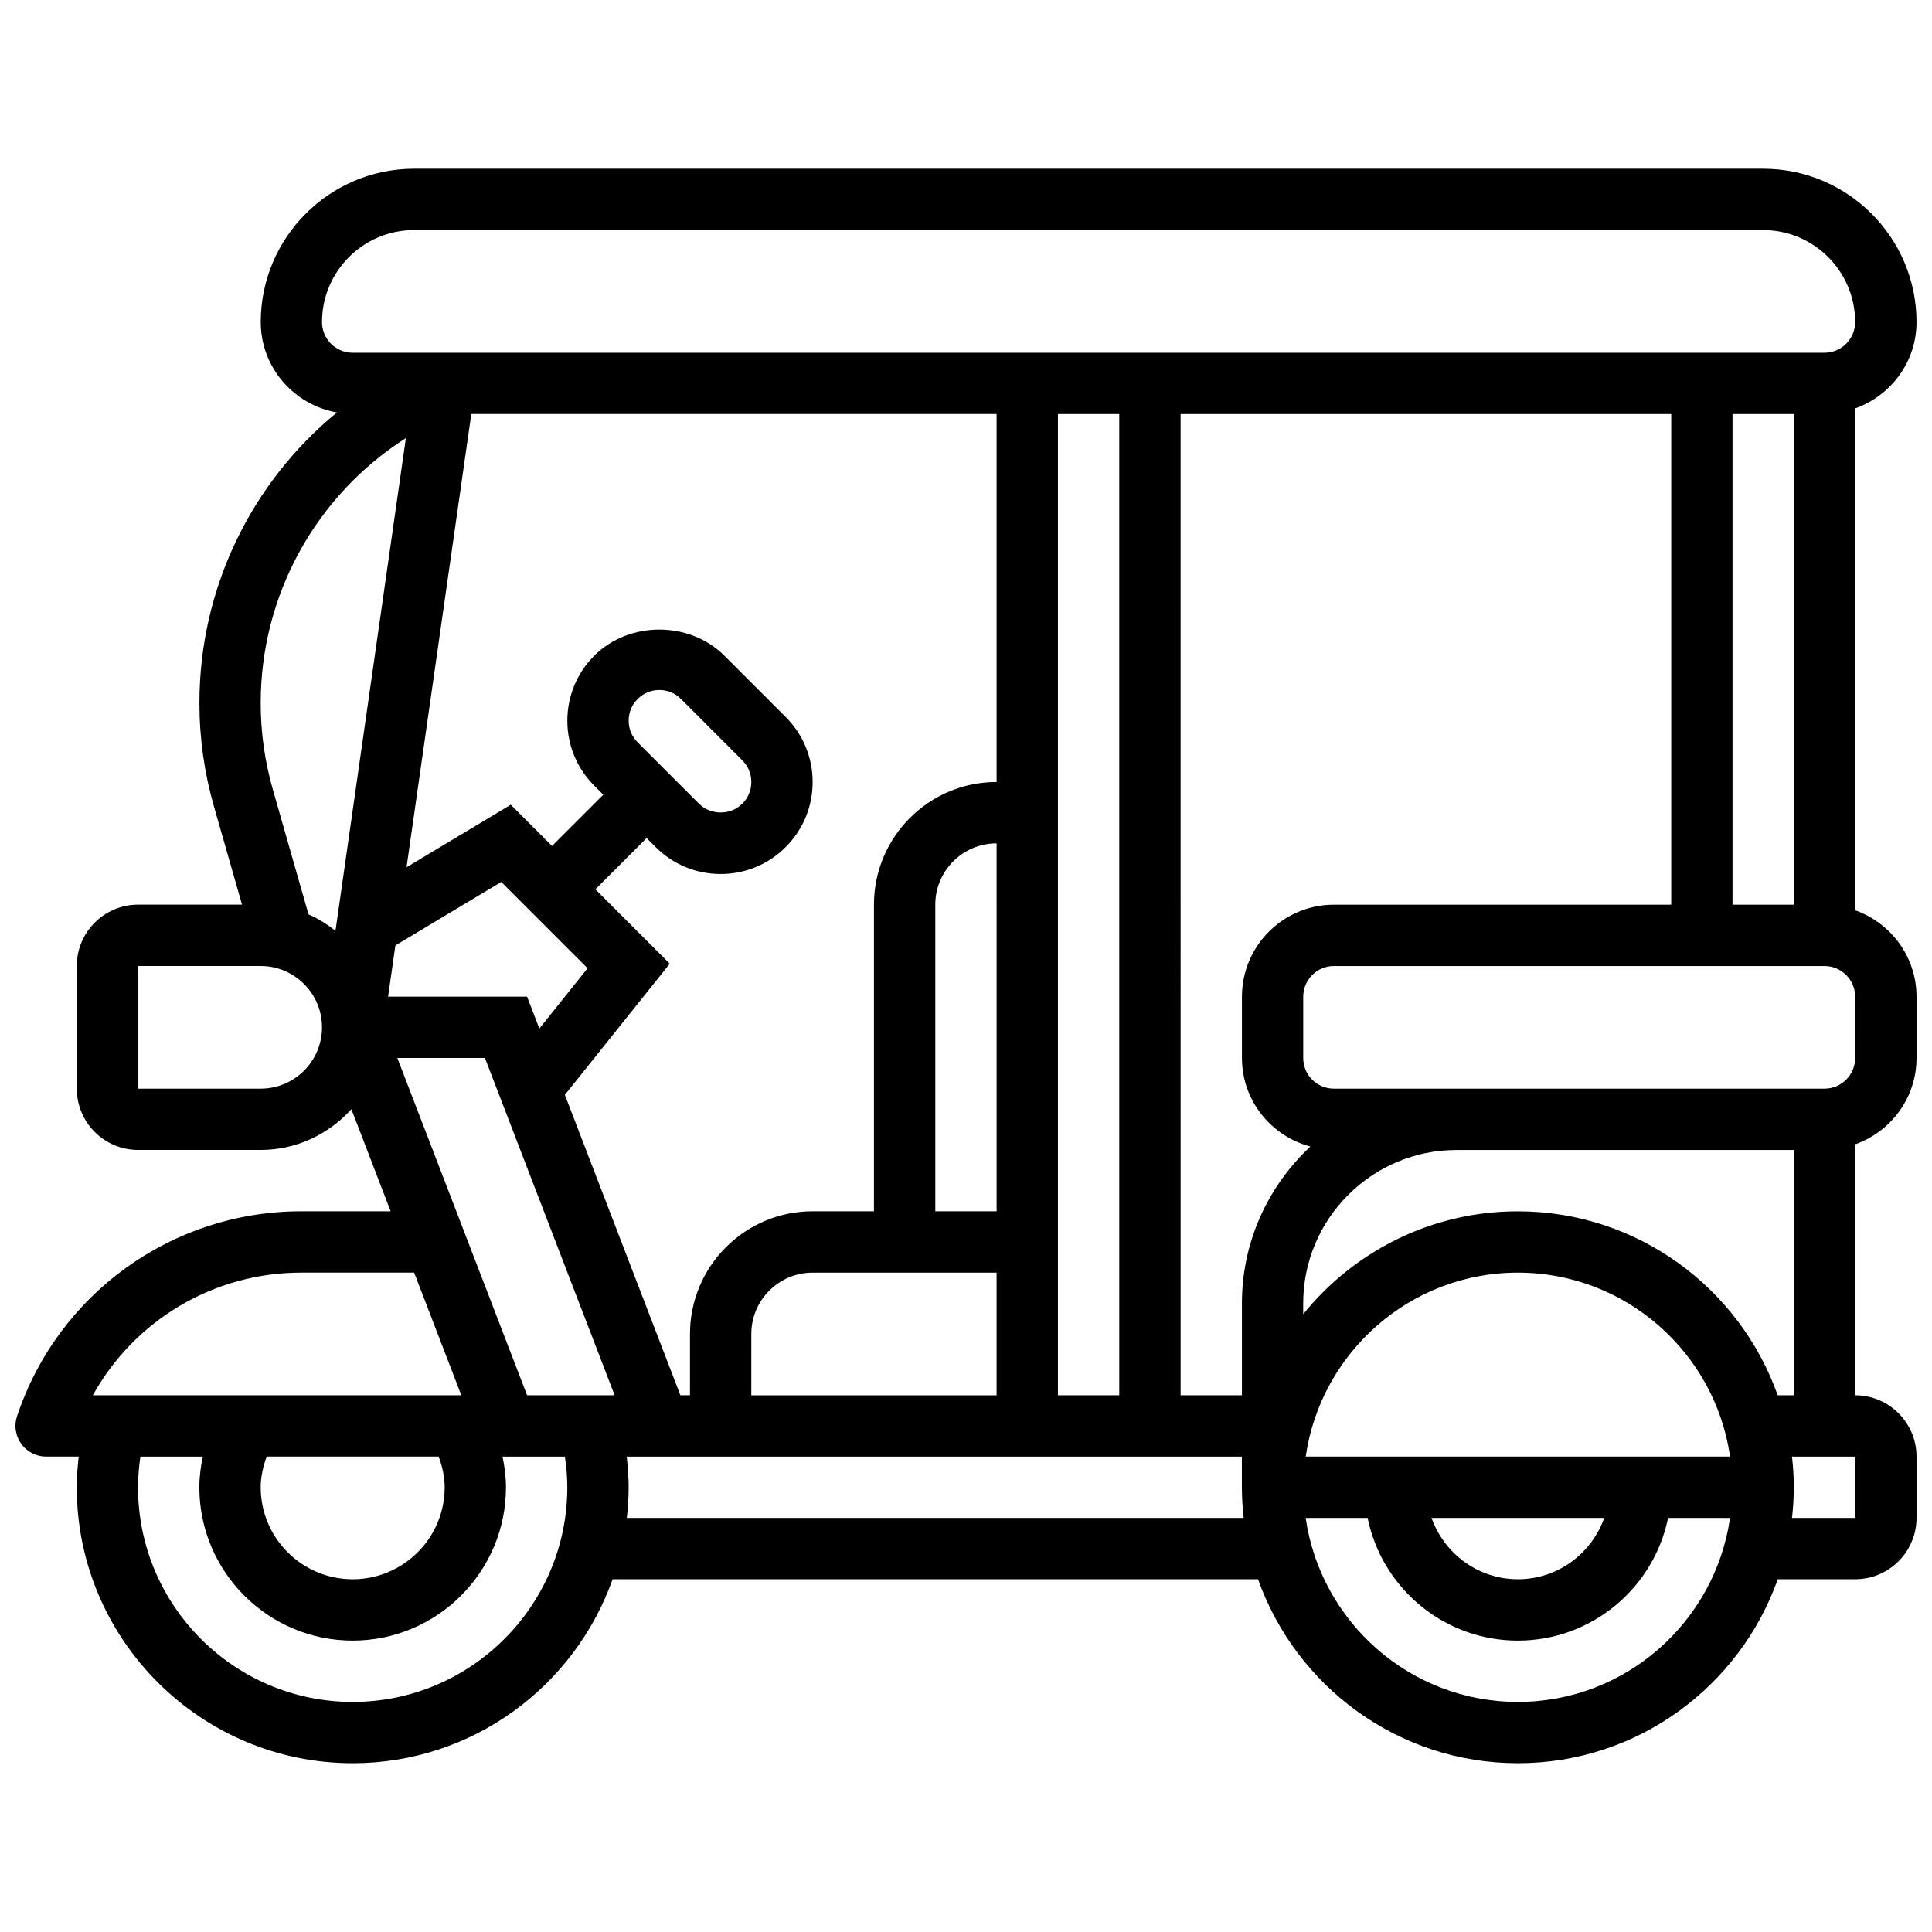 <?xml version="1.0" encoding="UTF-8"?>
<!-- Uploaded to: ICON Repo, www.svgrepo.com, Generator: ICON Repo Mixer Tools -->
<svg width="800px" height="800px" version="1.1" viewBox="144 144 512 512" xmlns="http://www.w3.org/2000/svg">
 <defs>
  <clipPath id="a">
   <path d="m148.09 188h503.81v424h-503.81z"/>
  </clipPath>
 </defs>
 <g clip-path="url(#a)">
  <path d="m635.65 385.24v-133.01c9.441-3.363 16.25-12.301 16.25-22.883 0-22.402-18.227-40.629-40.629-40.629h-357.54c-22.402 0-40.629 18.227-40.629 40.629 0 12.012 8.75 21.957 20.199 23.957-22.711 18.609-36.453 46.645-36.453 76.992 0 9.273 1.293 18.477 3.836 27.367l7.453 26.078h-27.539c-8.965 0-16.25 7.289-16.25 16.25v32.504c0 8.965 7.289 16.25 16.25 16.25h32.504c9.555 0 18.062-4.219 24.02-10.801l10.402 27.059h-23.664c-34.242 0-64.52 21.828-75.344 54.312-0.836 2.477-0.414 5.199 1.113 7.32s3.981 3.375 6.59 3.375h8.637c-0.297 2.695-0.512 5.402-0.512 8.125 0 40.32 32.805 73.133 73.133 73.133 31.773 0 58.801-20.395 68.867-48.754h171.05c10.066 28.359 37.094 48.754 68.867 48.754 31.773 0 58.801-20.395 68.867-48.754h20.523c8.965 0 16.25-7.289 16.25-16.25v-16.25c0-8.965-7.289-16.25-16.25-16.25v-66.504c9.434-3.363 16.25-12.301 16.25-22.883v-16.25c0-10.59-6.809-19.527-16.25-22.891zm-144.38 62.602c-11.133 10.395-18.145 25.141-18.145 41.539v24.379h-16.25l-0.004-260.03h130.02v130.02h-89.383c-13.441 0-24.379 10.938-24.379 24.379v16.25c0 11.281 7.734 20.699 18.145 23.469zm-1.242 82.172c3.965-27.523 27.637-48.754 56.23-48.754s52.266 21.234 56.23 48.754zm79.113 16.25c-3.363 9.434-12.301 16.25-22.883 16.25-10.578 0-19.52-6.816-22.883-16.25zm-285.46-32.504-34.383-89.387h23.215l34.371 89.387zm-21.836 24.379c0 13.441-10.938 24.379-24.379 24.379-13.441 0-24.379-10.938-24.379-24.379 0-2.805 0.648-5.508 1.578-8.125h45.602c0.93 2.613 1.578 5.32 1.578 8.125zm37.867-137.54-12.781 15.977-3.25-8.453h-36.836l1.934-13.562 28.059-16.836zm24.598 113.16-30.617-79.609 27.801-34.754-19.715-19.715 13.586-13.586 2.383 2.383c4.598 4.606 10.723 7.141 17.234 7.141 6.508 0 12.637-2.535 17.234-7.144 4.606-4.598 7.141-10.727 7.141-17.234 0-6.508-2.543-12.637-7.144-17.234l-16.25-16.25c-9.207-9.215-25.262-9.215-34.469 0-4.598 4.598-7.144 10.723-7.144 17.234 0 6.508 2.543 12.637 7.144 17.234l2.383 2.383-13.59 13.586-10.93-10.93-27.621 16.57 17.164-120.11h139.21v97.512c-17.926 0-32.504 14.578-32.504 32.504v81.258h-16.25c-17.926 0-32.504 14.578-32.504 32.504v16.25zm-13.707-178.77c0-2.203 0.828-4.184 2.383-5.746 1.551-1.551 3.547-2.383 5.742-2.383 2.195 0 4.191 0.828 5.746 2.383l16.25 16.25c1.555 1.562 2.383 3.543 2.383 5.746 0 2.203-0.828 4.184-2.383 5.746-3.113 3.113-8.379 3.113-11.488 0l-16.25-16.25c-1.555-1.562-2.383-3.547-2.383-5.746zm97.512 130.02h-16.25l-0.004-81.262c0-8.965 7.289-16.25 16.25-16.25zm-65.008 32.504c0-8.965 7.289-16.25 16.25-16.25h48.754v32.504h-65.008zm81.258-243.78h16.25v260.03h-16.25zm178.77 0h16.25v130.02h-16.25zm-373.8-24.379c0-13.441 10.938-24.379 24.379-24.379h357.54c13.441 0 24.379 10.938 24.379 24.379 0 4.477-3.641 8.125-8.125 8.125l-390.05 0.004c-4.488 0-8.129-3.648-8.129-8.129zm22.227 30.75-18.656 130.57c-2.203-1.715-4.543-3.242-7.144-4.348l-9.465-33.121c-2.129-7.441-3.211-15.145-3.211-22.906 0-28.781 14.758-55.059 38.477-70.199zm-38.477 172.4h-32.504v-32.504h32.504c8.965 0 16.25 7.289 16.25 16.25 0 8.965-7.289 16.254-16.25 16.254zm10.758 48.754h29.91l12.496 32.504h-97.645c10.984-19.82 31.965-32.504 55.238-32.504zm13.621 113.77c-31.359 0-56.883-25.516-56.883-56.883 0-2.731 0.242-5.438 0.625-8.125h16.527c-0.535 2.664-0.902 5.379-0.902 8.125 0 22.402 18.227 40.629 40.629 40.629 22.402 0 40.629-18.227 40.629-40.629 0-2.746-0.359-5.461-0.91-8.125h16.527c0.395 2.688 0.637 5.394 0.637 8.125 0 31.367-25.523 56.883-56.879 56.883zm72.652-48.758c0.301-2.672 0.48-5.379 0.48-8.125 0-2.723-0.211-5.43-0.512-8.125h163.03v8.125c0 2.746 0.18 5.453 0.48 8.125zm236.13 48.758c-28.594 0-52.266-21.234-56.23-48.754h16.422c3.777 18.52 20.184 32.504 39.809 32.504s36.031-13.984 39.809-32.504h16.422c-3.965 27.52-27.637 48.754-56.23 48.754zm89.387-48.758h-16.73c0.297-2.672 0.477-5.379 0.477-8.125s-0.18-5.453-0.48-8.125h16.734zm-20.52-32.504c-10.066-28.359-37.094-48.754-68.867-48.754-22.965 0-43.465 10.66-56.883 27.27v-2.894c0-22.402 18.227-40.629 40.629-40.629h89.387v65.008zm20.52-89.387c0 4.477-3.641 8.125-8.125 8.125l-97.512 0.004h-32.504c-4.484 0-8.125-3.648-8.125-8.125v-16.25c0-4.477 3.641-8.125 8.125-8.125h130.02c4.484 0 8.125 3.648 8.125 8.125z"/>
 </g>
</svg>